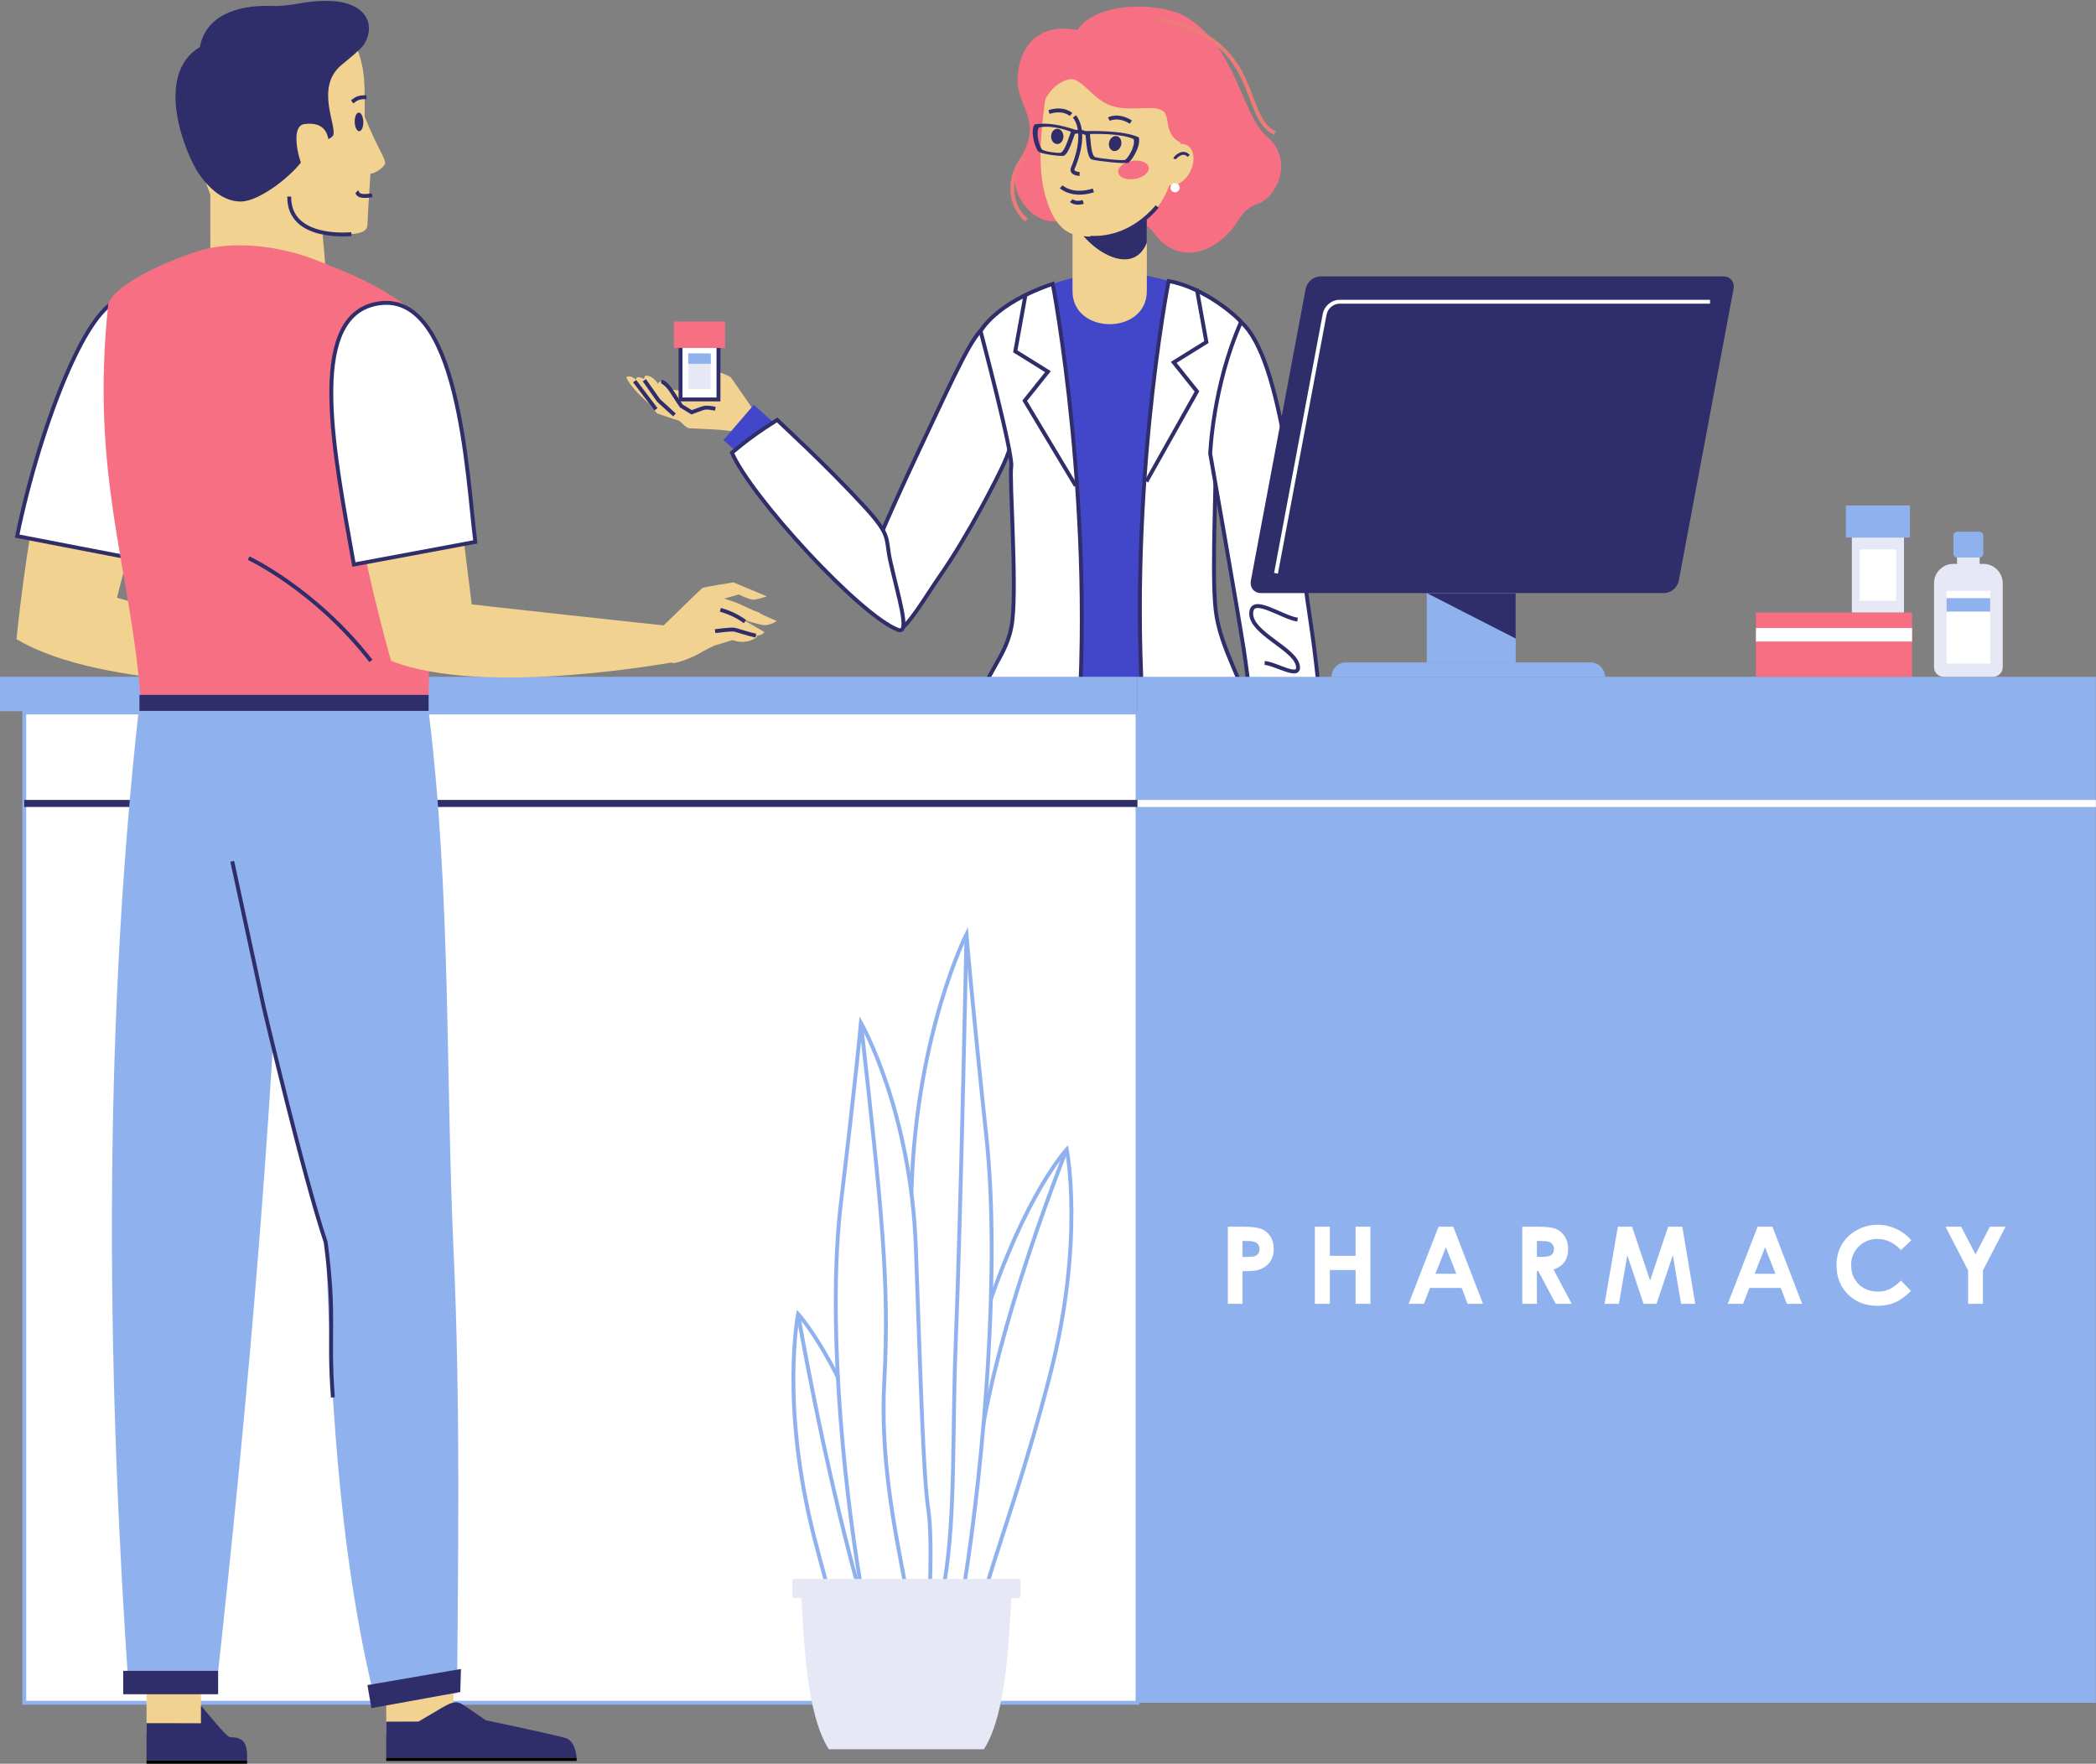 <?xml version="1.0" encoding="UTF-8"?><svg xmlns="http://www.w3.org/2000/svg" xmlns:xlink="http://www.w3.org/1999/xlink" height="600.3" preserveAspectRatio="xMidYMid meet" version="1.0" viewBox="0.0 -0.3 713.4 600.3" width="713.4" zoomAndPan="magnify"><rect x="0.0" y="-0.3" width="713.4" height="600.3" fill="#808080" stroke="none"/><defs><clipPath id="a"><path d="M 387 230 L 713.359 230 L 713.359 580 L 387 580 Z M 387 230"/></clipPath><clipPath id="b"><path d="M 387 271 L 713.359 271 L 713.359 275 L 387 275 Z M 387 271"/></clipPath></defs><g><g id="change1_1"><path d="M 335.637 110.273 C 330.484 114.754 326.391 124.059 312.781 153.008 C 299.172 181.957 298.09 186.355 296.117 190.32 C 293.711 195.141 301.496 205.5 305.668 213.781 C 307.793 215.152 315.914 201.469 319.508 196.336 C 329.82 181.602 339.672 161.996 341.781 157.281 C 345.809 148.285 356.742 114.918 335.637 110.273" fill="#fff" fill-rule="evenodd"/></g><path d="M 3356.367 4897.266 C 3304.844 4852.461 3263.906 4759.414 3127.812 4469.922 C 2991.719 4180.43 2980.898 4136.445 2961.172 4096.797 C 2937.109 4048.594 3014.961 3945 3056.68 3862.188 C 3077.93 3848.477 3159.141 3985.312 3195.078 4036.641 C 3298.203 4183.984 3396.719 4380.039 3417.812 4427.188 C 3458.086 4517.148 3567.422 4850.82 3356.367 4897.266 Z M 3356.367 4897.266" fill="none" stroke="#2f2e6b" stroke-miterlimit="22.926" stroke-width="13.268" transform="matrix(.1 0 0 -.1 0 600)"/><g id="change2_1"><path d="M 256.199 138.984 C 255.438 137.645 249.461 129.203 248.906 128.34 C 248.348 127.48 243.727 125.996 242.898 125.82 C 242.07 125.641 238.324 124.406 237.129 123.348 C 235.934 122.289 233.602 121.668 232.629 121.582 C 231.793 122.18 233.309 125.773 235.191 126.793 C 237.07 127.812 238.625 128.176 239.539 128.805 C 240.457 129.434 241.074 130.863 241.074 130.863 L 239.113 132.234 C 239.113 132.234 233.641 132.422 232.977 132.648 C 232.309 132.875 228.312 132.207 228.312 132.207 C 228.312 132.207 225.84 129.328 225.031 129.648 C 224.57 129.641 224.145 129.609 223.941 130.406 C 223.078 128.562 220.898 127.332 219.629 127.586 C 219.348 127.832 219.203 128.773 219.203 128.773 C 218.891 128.441 217.281 127.875 216.852 128.156 C 216.422 128.434 216.453 128.949 216.453 128.949 C 215.168 127.863 214.074 127.484 213.137 128.09 C 213.73 129.398 214.387 130.336 215.809 132.059 C 217.23 133.785 220.949 137.176 220.949 137.176 L 223.652 140.41 C 223.652 140.41 229.973 142.629 230.754 142.734 C 231.531 142.84 233.438 145.473 234.672 145.488 C 235.902 145.504 247.906 145.977 249.086 146.535 C 250.262 147.098 251.285 148.367 251.727 148.895 C 252.172 149.422 256.133 138.723 256.199 138.984" fill="#f2d291" fill-rule="evenodd"/></g><path d="M 2160.156 4705.664 L 2232.734 4610" fill="none" stroke="#2f2e6b" stroke-miterlimit="22.926" stroke-width="13.268" transform="matrix(.1 0 0 -.1 0 600)"/><path d="M 2193.164 4708.789 L 2242.07 4639.492 L 2295.703 4590.703" fill="none" stroke="#2f2e6b" stroke-miterlimit="22.926" stroke-width="13.268" transform="matrix(.1 0 0 -.1 0 600)"/><path d="M 2434.727 4611.758 C 2407.891 4617.148 2400.352 4616.289 2391.875 4613.516 C 2383.359 4610.781 2354.062 4599.727 2354.062 4599.727 L 2318.906 4621.211 C 2318.906 4621.211 2288.672 4666.211 2284.961 4672.852 C 2281.289 4679.492 2263.086 4701.797 2251.328 4704.258" fill="none" stroke="#2f2e6b" stroke-miterlimit="22.926" stroke-width="13.268" transform="matrix(.1 0 0 -.1 0 600)"/><g id="change3_1"><path d="M 256.562 137.488 L 246.246 149.48 L 252.277 154.934 L 264.34 144.434 L 256.562 137.488" fill="#4247ca" fill-rule="evenodd"/></g><g id="change1_2"><path d="M 303.035 190.688 C 301.309 182.926 303.488 182.246 294.59 172.523 C 281.301 157.996 265.34 143.492 264.512 142.633 C 258.277 146.562 254.09 149.59 249.113 153.777 C 255.695 168.934 292.73 209.215 305.699 214.094 C 309.93 215.684 305.762 202.938 303.035 190.688" fill="#fff" fill-rule="evenodd"/></g><path d="M 3030.352 4093.125 C 3013.086 4170.742 3034.883 4177.539 2945.898 4274.766 C 2813.008 4420.039 2653.398 4565.078 2645.117 4573.672 C 2582.773 4534.375 2540.898 4504.102 2491.133 4462.227 C 2556.953 4310.664 2927.305 3907.852 3056.992 3859.062 C 3099.297 3843.164 3057.617 3970.625 3030.352 4093.125 Z M 3030.352 4093.125" fill="none" stroke="#2f2e6b" stroke-miterlimit="22.926" stroke-width="13.268" transform="matrix(.1 0 0 -.1 0 600)"/><g id="change3_2"><path d="M 378.477 222.008 C 390.191 222.008 402.523 220.277 414.234 220.277 C 411.258 202.336 410.48 186.738 411.074 168.254 C 413.527 148.113 419.957 129.449 422.41 109.309 C 413.188 100.258 396.691 92.59 379.496 92.59 C 362.301 92.59 345.805 100.258 336.586 109.309 C 339.035 129.449 345.465 148.113 347.918 168.254 C 348.512 186.738 347.812 202.336 344.84 220.277 C 356.547 220.277 366.766 222.008 378.477 222.008" fill="#4247ca" fill-rule="evenodd"/></g><g id="change3_3"><path d="M 328.496 278.582 L 327.988 289.66 L 429.723 289.66 C 429.738 263.508 425.281 236.711 415.238 220.277 L 343.754 220.277 C 335.812 232.961 329.379 248.961 328.496 278.582" fill="#4247ca" fill-rule="evenodd"/></g><g id="change1_3"><path d="M 358.312 96.312 C 358.312 96.312 373.34 174.395 366.344 255.254 C 365.309 267.227 364.355 278.734 363.488 289.66 L 324.629 289.66 C 325.914 271.512 327.398 256.305 329.023 249.812 C 334.465 228.039 343.016 224.152 344.57 210.938 C 346.129 197.719 343.488 162.512 344.195 158.488 C 344.898 154.465 333.766 112.469 333.766 112.469 C 333.766 112.469 338.523 102.992 358.312 96.312" fill="#fff" fill-rule="evenodd"/></g><path d="M 3583.125 5036.875 C 3583.125 5036.875 3733.398 4256.055 3663.438 3447.461 C 3653.086 3327.734 3643.555 3212.656 3634.883 3103.398 L 3246.289 3103.398 C 3259.141 3284.883 3273.984 3436.953 3290.234 3501.875 C 3344.648 3719.609 3430.156 3758.477 3445.703 3890.625 C 3461.289 4022.812 3434.883 4374.883 3441.953 4415.117 C 3448.984 4455.352 3337.656 4875.312 3337.656 4875.312 C 3337.656 4875.312 3385.234 4970.078 3583.125 5036.875 Z M 3583.125 5036.875" fill="none" stroke="#2f2e6b" stroke-miterlimit="22.926" stroke-width="13.268" transform="matrix(.1 0 0 -.1 0 600)"/><path d="M 3661.172 4349.961 L 3487.734 4639.18 L 3566.797 4738.047 L 3455.625 4807.227 L 3489.766 4995.898" fill="none" stroke="#2f2e6b" stroke-miterlimit="22.926" stroke-width="13.268" transform="matrix(.1 0 0 -.1 0 600)"/><g id="change1_4"><path d="M 397.754 95.359 C 397.754 95.359 382.836 171.234 389.832 252.098 C 390.969 265.227 392 277.801 392.938 289.66 L 431.766 289.66 C 430.43 270.133 430.73 260.973 427.152 246.652 C 423.574 232.336 415.332 220.633 413.777 207.414 C 412.223 194.199 414.316 158.496 413.613 154.473 C 412.91 150.449 422.41 109.309 422.41 109.309 C 421.672 108.035 410.203 97.551 397.754 95.359" fill="#fff" fill-rule="evenodd"/></g><path d="M 3977.539 5046.406 C 3977.539 5046.406 3828.359 4287.656 3898.32 3479.023 C 3909.688 3347.734 3920 3221.992 3929.375 3103.398 L 4317.656 3103.398 C 4304.297 3298.672 4307.305 3390.273 4271.523 3533.477 C 4235.742 3676.641 4153.32 3793.672 4137.773 3925.859 C 4122.227 4058.008 4143.164 4415.039 4136.133 4455.273 C 4129.102 4495.508 4224.102 4906.914 4224.102 4906.914 C 4216.719 4919.648 4102.031 5024.492 3977.539 5046.406 Z M 3977.539 5046.406" fill="none" stroke="#2f2e6b" stroke-miterlimit="22.926" stroke-width="13.268" transform="matrix(.1 0 0 -.1 0 600)"/><path d="M 3901.914 4364.258 L 4074.023 4670.742 L 3994.922 4769.609 L 4106.133 4838.789 L 4073.359 5019.805" fill="none" stroke="#2f2e6b" stroke-miterlimit="22.926" stroke-width="13.268" transform="matrix(.1 0 0 -.1 0 600)"/><g id="change4_1"><path d="M 366.695 9.934 C 373.129 0.043 395.156 0.234 403.957 5.605 C 420.918 15.949 422.652 38.922 431.137 46.066 C 440.645 54.082 434.523 66.785 428.32 68.988 C 422.117 71.195 422.672 74.215 418.207 78.973 C 410.965 86.691 400.012 89.25 392.301 78.477 C 389.016 73.883 379.758 72.906 379.758 72.906 C 375.484 70.48 371.098 76.18 357.598 74.977 C 349.086 74.219 342 62.027 346.812 54.406 C 355.367 40.863 346.316 36.453 346.363 27.129 C 346.426 14.957 354.109 7.355 366.695 9.934" fill="#f66f82" fill-rule="evenodd"/></g><g id="change2_2"><path d="M 390.336 98.762 C 390.336 113.801 365.043 113.801 365.043 98.762 C 365.043 89.66 365.043 83.551 365.043 74.445 C 373.473 74.445 381.906 60.477 390.336 60.477 C 390.336 69.582 390.336 89.66 390.336 98.762" fill="#f2d291" fill-rule="evenodd"/></g><g id="change5_1"><path d="M 390.336 82.301 L 390.336 74.445 C 381.906 74.445 373.473 60.477 365.043 60.477 L 365.043 73.898 C 368.523 83.613 385.262 95.09 390.336 82.301" fill="#2f2e6b" fill-rule="evenodd"/></g><path d="M 3937.578 5938.008 C 4300.586 5875.273 4220.977 5602.109 4339.062 5550.586" fill="none" stroke="#ed7c78" stroke-miterlimit="22.926" stroke-width="13.268" transform="matrix(.1 0 0 -.1 0 600)"/><path d="M 3486.055 5467.773 C 3432.852 5413.867 3428.398 5306.68 3493.867 5254.492" fill="none" stroke="#ed7c78" stroke-miterlimit="22.926" stroke-width="13.268" transform="matrix(.1 0 0 -.1 0 600)"/><g id="change2_3"><path d="M 383.164 15.602 C 377.039 14.984 358.559 13.309 355.602 34.73 C 352.645 56.148 354.977 63.676 356.258 67.84 C 357.73 72.609 360.672 79.012 367.164 79.898 C 381.145 81.816 387.355 76.492 391.566 72.844 C 394.859 69.992 400.422 62.688 402.738 41.188 C 405.055 19.688 389.258 16.484 383.164 15.602" fill="#f2d291" fill-rule="evenodd"/></g><g id="change2_4"><path d="M 398.496 51.094 C 399.223 49.734 400.023 48.82 401.84 48.668 C 403.656 48.512 406.766 49.812 406.141 54.836 C 405.516 59.855 400.797 63.66 398.219 62.738 C 395.645 61.812 398.078 52.406 398.496 51.094" fill="#f2d291" fill-rule="evenodd"/></g><g id="change4_2"><path d="M 365.613 26.75 C 360.668 25.691 352.156 33.75 354.727 43.008 C 353.008 23.234 361.586 9.707 383.066 12.066 C 404.547 14.43 410.047 33.004 404.566 49.066 C 395.355 47.211 398.789 39.734 395.883 37.527 C 393.016 35.352 386.586 37.402 380.25 36.223 C 373.039 34.875 370.398 28.719 365.613 26.75" fill="#f66f82" fill-rule="evenodd"/></g><g id="change1_5"><path d="M 400.145 62.031 C 399.281 61.926 398.5 62.539 398.395 63.398 C 398.289 64.258 398.898 65.039 399.762 65.148 C 400.621 65.254 401.402 64.641 401.508 63.781 C 401.613 62.922 401.004 62.137 400.145 62.031" fill="#fff" fill-rule="evenodd"/></g><g id="change4_3"><path d="M 385.273 54.488 C 382.41 54.984 380.324 56.754 380.613 58.441 C 380.906 60.129 383.465 61.098 386.328 60.605 C 389.191 60.113 391.273 58.344 390.984 56.652 C 390.695 54.965 388.137 53.996 385.273 54.488" fill="#f66f82" fill-rule="evenodd"/></g><g id="change5_2"><path d="M 360.078 43.559 C 361.23 43.711 362.062 44.988 361.938 46.41 C 361.816 47.832 360.781 48.863 359.625 48.715 C 358.473 48.562 357.641 47.285 357.766 45.863 C 357.891 44.441 358.926 43.41 360.078 43.559" fill="#2f2e6b" fill-rule="evenodd"/></g><path d="M 3998.398 5462.109 C 3999.18 5468.398 4027.148 5494.531 4045.625 5472.148" fill="none" stroke="#2f2e6b" stroke-miterlimit="22.926" stroke-width="9.952" transform="matrix(.1 0 0 -.1 0 600)"/><g id="change5_3"><path d="M 379.957 46.004 C 378.801 45.867 377.684 46.906 377.461 48.316 C 377.238 49.727 377.992 50.98 379.145 51.113 C 380.301 51.246 381.418 50.207 381.645 48.797 C 381.867 47.387 381.113 46.133 379.957 46.004" fill="#2f2e6b" fill-rule="evenodd"/></g><path d="M 3657.031 5606.758 C 3699.961 5551.016 3661.367 5452.656 3651.992 5432.07 C 3642.578 5411.484 3674.57 5410.977 3674.57 5410.977" fill="none" stroke="#2f2e6b" stroke-miterlimit="22.926" stroke-width="13.268" transform="matrix(.1 0 0 -.1 0 600)"/><path d="M 3611.953 5367.188 C 3611.953 5367.188 3648.789 5331.758 3721.445 5354.883" fill="none" stroke="#2f2e6b" stroke-miterlimit="22.926" stroke-width="13.268" transform="matrix(.1 0 0 -.1 0 600)"/><path d="M 3646.25 5320.273 C 3646.25 5320.273 3659.922 5307.148 3686.836 5315.703" fill="none" stroke="#2f2e6b" stroke-miterlimit="22.926" stroke-width="13.268" transform="matrix(.1 0 0 -.1 0 600)"/><path d="M 3774.141 5597.5 C 3774.141 5597.5 3804.531 5614.961 3848.984 5587.539" fill="none" stroke="#2f2e6b" stroke-miterlimit="22.926" stroke-width="13.268" transform="matrix(.1 0 0 -.1 0 600)"/><path d="M 3645.312 5613.32 C 3645.312 5613.32 3620.078 5637.617 3570.312 5621.758" fill="none" stroke="#2f2e6b" stroke-miterlimit="22.926" stroke-width="13.268" transform="matrix(.1 0 0 -.1 0 600)"/><path d="M 3711.133 5193.633 C 3775.82 5190.195 3862.383 5211.406 3938.594 5300.039" fill="none" stroke="#2f2e6b" stroke-miterlimit="22.926" stroke-width="13.268" transform="matrix(.1 0 0 -.1 0 600)"/><g id="change5_4"><path d="M 364.469 44.504 C 364.469 44.504 364.234 45.504 363.93 46.148 C 363.629 46.797 362.223 51.852 360.727 51.719 C 359.207 51.777 355.531 51.227 354.762 50.645 C 353.996 50.059 352.344 45.262 353.621 43.074 C 358.438 42.152 363.438 44.23 364.469 44.504 Z M 371.004 45.309 C 372.07 45.293 381.406 44.973 385.855 47.035 C 386.566 49.469 383.805 53.723 382.918 54.102 C 382.031 54.48 374.352 53.637 372.891 53.211 C 371.406 52.98 371.266 47.734 371.129 47.031 C 370.992 46.332 371.004 45.309 371.004 45.309 Z M 366.211 43.922 C 364.742 43.531 357.914 40.957 352.082 42.074 C 350.52 44.758 352.539 50.629 353.48 51.344 C 354.422 52.055 359.816 52.84 361.676 52.77 C 363.508 52.934 365.23 46.742 365.602 45.949 C 365.703 45.727 365.805 45.473 365.887 45.219 C 367.352 45.078 368.09 45.062 369.457 45.645 C 369.477 45.914 369.512 46.191 369.559 46.438 C 369.727 47.293 369.898 53.719 371.715 54.004 C 373.504 54.52 382.906 55.555 383.992 55.09 C 385.078 54.625 388.461 49.414 387.594 46.438 C 382.305 43.988 371.387 44.281 369.551 44.32 C 368.09 43.832 367.738 43.859 366.211 43.922" fill="#2f2e6b" fill-rule="evenodd"/></g><g id="change1_6"><path d="M 422.41 109.309 C 436.711 121.895 440.566 175.309 446.133 211.836 C 449.484 233.816 451.801 266.836 453.113 289.66 L 431.773 289.66 C 428.762 263.66 424.746 229.664 423.312 220.594 C 420.91 205.379 411.91 154.105 411.91 154.105 C 411.91 154.105 412.797 130.934 422.41 109.309" fill="#fff" fill-rule="evenodd"/></g><path d="M 4224.102 4906.914 C 4367.109 4781.055 4405.664 4246.914 4461.328 3881.641 C 4494.844 3661.836 4518.008 3331.641 4531.133 3103.398 L 4317.734 3103.398 C 4287.617 3363.398 4247.461 3703.359 4233.125 3794.062 C 4209.102 3946.211 4119.102 4458.945 4119.102 4458.945 C 4119.102 4458.945 4127.969 4690.664 4224.102 4906.914 Z M 4224.102 4906.914" fill="none" stroke="#2f2e6b" stroke-miterlimit="22.926" stroke-width="13.268" transform="matrix(.1 0 0 -.1 0 600)"/><path d="M 4416.406 3894.062 C 4363.828 3900.859 4258.633 3979.961 4258.633 3914.414 C 4258.633 3848.867 4401.211 3797.031 4416.406 3741.367 C 4431.602 3685.703 4341.758 3744.766 4304.414 3746.445" fill="none" stroke="#2f2e6b" stroke-miterlimit="22.926" stroke-width="13.268" transform="matrix(.1 0 0 -.1 0 600)"/><g id="change1_7"><path d="M 231.629 135.652 L 244.543 135.652 L 244.543 117.055 L 231.629 117.055 L 231.629 135.652" fill="#fff" fill-rule="evenodd"/></g><path d="M 2316.289 4643.477 L 2445.43 4643.477 L 2445.43 4829.453 L 2316.289 4829.453 Z M 2316.289 4643.477" fill="none" stroke="#2f2e6b" stroke-miterlimit="22.926" stroke-width="13.268" transform="matrix(.1 0 0 -.1 0 600)"/><g id="change4_4"><path d="M 229.375 109.121 L 246.797 109.121 L 246.797 118.137 L 229.375 118.137 L 229.375 109.121" fill="#f66f82" fill-rule="evenodd"/></g><g id="change6_1"><path d="M 234.254 132.102 L 241.914 132.102 L 241.914 119.996 L 234.254 119.996 L 234.254 132.102" fill="#e6e8f6" fill-rule="evenodd"/></g><g id="change7_1"><path d="M 234.254 123.52 L 241.914 123.52 L 241.914 119.996 L 234.254 119.996 L 234.254 123.52" fill="#8fb2ee" fill-rule="evenodd"/></g><g id="change5_5"><path d="M 586.637 93.781 L 449.395 93.781 C 447.082 93.781 444.84 95.672 444.402 97.98 L 425.742 197.355 C 425.309 199.668 426.844 201.559 429.156 201.559 L 566.398 201.559 C 568.711 201.559 570.953 199.668 571.387 197.355 L 590.047 97.98 C 590.48 95.672 588.945 93.781 586.637 93.781" fill="#2f2e6b" fill-rule="evenodd"/></g><path d="M 5820.312 4975.977 L 4558.594 4975.977 C 4535.508 4975.977 4513.047 4957.031 4508.711 4933.945 L 4343.047 4051.797" fill="none" stroke="#fff" stroke-miterlimit="22.926" stroke-width="13.268" transform="matrix(.1 0 0 -.1 0 600)"/><g id="change7_2"><path d="M 546.273 230.055 L 453.219 230.055 C 453.219 227.367 455.422 225.164 458.109 225.164 L 541.383 225.164 C 544.074 225.164 546.273 227.367 546.273 230.055" fill="#8fb2ee" fill-rule="evenodd"/></g><g id="change7_3"><path d="M 515.887 201.559 L 485.617 201.559 L 485.617 225.164 L 515.887 225.164 L 515.887 201.559" fill="#8fb2ee" fill-rule="evenodd"/></g><g id="change5_6"><path d="M 485.617 201.559 L 515.887 217.039 L 515.887 201.559 Z M 485.617 201.559" fill="#2f2e6b" fill-rule="evenodd"/></g><g id="change1_8"><path d="M 8.25 242.203 L 387.176 242.203 L 387.176 579.258 L 8.25 579.258 L 8.25 242.203" fill="#fff" fill-rule="evenodd"/></g><path d="M 82.5 3577.969 L 3871.758 3577.969 L 3871.758 207.422 L 82.5 207.422 Z M 82.5 3577.969" fill="none" stroke="#8fb2ee" stroke-miterlimit="22.926" stroke-width="13.268" transform="matrix(.1 0 0 -.1 0 600)"/><g clip-path="url(#a)" id="change7_10"><path d="M 713.355 230.055 L 387.176 230.055 L 387.176 579.258 L 713.355 579.258 L 713.355 230.055" fill="#8fb2ee" fill-rule="evenodd"/></g><g id="change7_4"><path d="M 0 230.055 L 387.176 230.055 L 387.176 241.773 L 0 241.773 L 0 230.055" fill="#8fb2ee" fill-rule="evenodd"/></g><g id="change5_7"><path d="M 8.25 274.359 L 387.176 274.359 L 387.176 271.965 L 8.25 271.965 L 8.25 274.359" fill="#2f2e6b" fill-rule="evenodd"/></g><g clip-path="url(#b)" id="change8_1"><path d="M 713.355 274.359 L 387.176 274.359 L 387.176 271.965 L 713.355 271.965 L 713.355 274.359" fill="#fefefe" fill-rule="evenodd"/></g><g id="change6_2"><path d="M 630.297 208.215 L 648.051 208.215 L 648.051 182.648 L 630.297 182.648 L 630.297 208.215" fill="#e6e8f6" fill-rule="evenodd"/></g><g id="change7_5"><path d="M 628.27 171.742 L 650.078 171.742 L 650.078 182.648 L 628.27 182.648 L 628.27 171.742" fill="#8fb2ee" fill-rule="evenodd"/></g><g id="change1_9"><path d="M 632.973 204.172 L 645.375 204.172 L 645.375 186.691 L 632.973 186.691 L 632.973 204.172" fill="#fff" fill-rule="evenodd"/></g><g id="change4_5"><path d="M 650.793 230.055 L 597.656 230.055 L 597.656 208.215 L 650.793 208.215 L 650.793 230.055" fill="#f66f82" fill-rule="evenodd"/></g><g id="change1_10"><path d="M 650.793 218.051 L 597.656 218.051 L 597.656 213.457 L 650.793 213.457 L 650.793 218.051" fill="#fff" fill-rule="evenodd"/></g><g id="change6_3"><path d="M 664.836 191.629 L 675.082 191.629 C 678.695 191.629 681.652 194.586 681.652 198.199 L 681.652 226.77 C 681.652 228.578 680.176 230.055 678.367 230.055 L 661.547 230.055 C 659.738 230.055 658.266 228.578 658.266 226.77 L 658.266 198.199 C 658.266 194.586 661.219 191.629 664.836 191.629" fill="#e6e8f6" fill-rule="evenodd"/></g><g id="change6_4"><path d="M 666.113 188.223 L 673.801 188.223 L 673.801 194.59 L 666.113 194.59 L 666.113 188.223" fill="#e6e8f6" fill-rule="evenodd"/></g><g id="change7_6"><path d="M 666.199 180.672 L 673.715 180.672 C 674.445 180.672 675.043 181.27 675.043 182 L 675.043 188.137 C 675.043 188.867 674.445 189.465 673.715 189.465 L 666.199 189.465 C 665.469 189.465 664.871 188.867 664.871 188.137 L 664.871 182 C 664.871 181.27 665.469 180.672 666.199 180.672" fill="#8fb2ee" fill-rule="evenodd"/></g><g id="change1_11"><path d="M 662.531 200.801 L 677.387 200.801 L 677.387 225.539 L 662.531 225.539 L 662.531 200.801" fill="#fff" fill-rule="evenodd"/></g><g id="change7_7"><path d="M 662.531 203.285 L 677.387 203.285 L 677.387 207.855 L 662.531 207.855 L 662.531 203.285" fill="#8fb2ee" fill-rule="evenodd"/></g><g id="change1_12"><path d="M 662.176 417.227 L 667.523 417.227 L 672.398 426.652 L 677.273 417.227 L 682.617 417.227 L 674.922 432.109 L 674.922 443.48 L 669.875 443.48 L 669.875 432.109 Z M 650.531 421.832 L 647.027 425.16 C 644.645 422.648 641.969 421.395 638.988 421.395 C 636.477 421.395 634.355 422.254 632.637 423.965 C 630.91 425.68 630.055 427.785 630.055 430.301 C 630.055 432.047 630.438 433.602 631.199 434.953 C 631.961 436.312 633.039 437.383 634.43 438.156 C 635.824 438.93 637.371 439.312 639.078 439.312 C 640.531 439.312 641.859 439.047 643.059 438.504 C 644.266 437.961 645.59 436.973 647.027 435.547 L 650.422 439.094 C 648.484 440.988 646.648 442.305 644.926 443.035 C 643.199 443.773 641.227 444.141 639.012 444.141 C 634.93 444.141 631.582 442.848 628.98 440.258 C 626.379 437.672 625.078 434.352 625.078 430.312 C 625.078 427.691 625.672 425.367 626.859 423.332 C 628.043 421.297 629.734 419.664 631.949 418.426 C 634.156 417.188 636.531 416.566 639.086 416.566 C 641.25 416.566 643.336 417.023 645.344 417.938 C 647.352 418.852 649.082 420.152 650.531 421.832 Z M 600.75 424.203 L 597.191 433.242 L 604.293 433.242 Z M 598.227 417.227 L 603.262 417.227 L 613.367 443.48 L 608.168 443.48 L 606.121 438.07 L 595.355 438.07 L 593.262 443.48 L 588.062 443.48 Z M 550.664 417.227 L 555.512 417.227 L 561.625 435.539 L 567.766 417.227 L 572.602 417.227 L 577 443.48 L 572.18 443.48 L 569.375 426.898 L 563.816 443.48 L 559.406 443.48 L 553.871 426.898 L 551.012 443.48 L 546.137 443.48 Z M 523.094 427.5 L 524.68 427.5 C 526.285 427.5 527.391 427.293 528 426.871 C 528.602 426.453 528.906 425.758 528.906 424.781 C 528.906 424.211 528.754 423.711 528.457 423.281 C 528.156 422.855 527.758 422.551 527.25 422.367 C 526.75 422.18 525.824 422.09 524.477 422.09 L 523.094 422.09 Z M 518.121 417.227 L 523.43 417.227 C 526.328 417.227 528.402 417.48 529.633 418 C 530.871 418.516 531.859 419.383 532.605 420.586 C 533.355 421.785 533.734 423.203 533.734 424.852 C 533.734 426.574 533.32 428.02 532.496 429.176 C 531.668 430.344 530.426 431.219 528.762 431.812 L 534.961 443.48 L 529.5 443.48 L 523.598 432.363 L 523.094 432.363 L 523.094 443.48 L 518.121 443.48 Z M 492.145 424.203 L 488.586 433.242 L 495.688 433.242 Z M 489.621 417.227 L 494.656 417.227 L 504.762 443.48 L 499.562 443.48 L 497.516 438.07 L 486.754 438.07 L 484.656 443.48 L 479.457 443.48 Z M 447.539 417.227 L 452.621 417.227 L 452.621 427.137 L 461.398 427.137 L 461.398 417.227 L 466.445 417.227 L 466.445 443.48 L 461.398 443.48 L 461.398 431.965 L 452.621 431.965 L 452.621 443.48 L 447.539 443.48 Z M 422.887 427.5 L 424.488 427.5 C 425.75 427.5 426.621 427.41 427.117 427.234 C 427.609 427.051 427.992 426.758 428.281 426.344 C 428.562 425.93 428.699 425.43 428.699 424.84 C 428.699 423.82 428.305 423.074 427.512 422.613 C 426.941 422.266 425.867 422.09 424.309 422.09 L 422.887 422.09 Z M 417.914 417.227 L 423.223 417.227 C 426.094 417.227 428.16 417.488 429.426 418.02 C 430.695 418.547 431.699 419.406 432.43 420.59 C 433.164 421.773 433.527 423.191 433.527 424.852 C 433.527 426.684 433.047 428.207 432.086 429.422 C 431.125 430.633 429.82 431.48 428.172 431.957 C 427.203 432.23 425.441 432.363 422.887 432.363 L 422.887 443.48 L 417.914 443.48 L 417.914 417.227" fill="#fff" fill-rule="evenodd"/></g><g id="change1_13"><path d="M 319.176 538.336 C 321.934 507.289 327.156 472.777 335.562 446.934 C 348.793 406.258 363.082 390.902 363.082 390.902 C 363.082 390.902 369.148 421.535 357.598 466.871 C 349.562 498.406 340.852 522.711 336.145 538.336 L 319.176 538.336" fill="#fff" fill-rule="evenodd"/></g><path d="M 3191.758 616.641 C 3219.336 927.109 3271.562 1272.227 3355.625 1530.664 C 3487.93 1937.422 3630.82 2090.977 3630.82 2090.977 C 3630.82 2090.977 3691.484 1784.648 3575.977 1331.289 C 3495.625 1015.938 3408.516 772.891 3361.445 616.641 Z M 3191.758 616.641" fill="none" stroke="#8fb2ee" stroke-miterlimit="22.926" stroke-width="13.268" transform="matrix(.1 0 0 -.1 0 600)"/><path d="M 3630.82 2090.977 C 3630.82 2090.977 3313.203 1304.297 3319.844 883.594" fill="none" stroke="#8fb2ee" stroke-miterlimit="22.926" stroke-width="13.268" transform="matrix(.1 0 0 -.1 0 600)"/><g id="change1_14"><path d="M 307.945 538.336 C 305.52 525.645 302.605 513.574 299.152 502.965 C 285.926 462.289 271.637 446.934 271.637 446.934 C 271.637 446.934 265.566 477.566 277.121 522.902 C 278.484 528.258 279.871 533.402 281.25 538.336 L 307.945 538.336" fill="#fff" fill-rule="evenodd"/></g><path d="M 3079.453 616.641 C 3055.195 743.555 3026.055 864.258 2991.523 970.352 C 2859.258 1377.109 2716.367 1530.664 2716.367 1530.664 C 2716.367 1530.664 2655.664 1224.336 2771.211 770.977 C 2784.844 717.422 2798.711 665.977 2812.5 616.641 Z M 3079.453 616.641" fill="none" stroke="#8fb2ee" stroke-miterlimit="22.926" stroke-width="13.268" transform="matrix(.1 0 0 -.1 0 600)"/><g id="change1_15"><path d="M 328.352 538.336 C 334.746 497.312 340.566 432.164 335.746 386.773 C 330.652 338.793 328.953 317.68 328.953 317.68 C 328.953 317.68 311.965 351.266 310.266 404.047 C 308.566 456.824 307.719 492.328 306.02 504.805 C 304.977 512.461 305.215 527.699 305.555 538.336 L 328.352 538.336" fill="#fff" fill-rule="evenodd"/></g><path d="M 3283.516 616.641 C 3347.461 1026.875 3405.664 1678.359 3357.461 2132.266 C 3306.523 2612.07 3289.531 2823.203 3289.531 2823.203 C 3289.531 2823.203 3119.648 2487.344 3102.656 1959.531 C 3085.664 1431.758 3077.188 1076.719 3060.195 951.953 C 3049.766 875.391 3052.148 723.008 3055.547 616.641 Z M 3283.516 616.641" fill="none" stroke="#8fb2ee" stroke-miterlimit="22.926" stroke-width="13.268" transform="matrix(.1 0 0 -.1 0 600)"/><g id="change1_16"><path d="M 292.812 538.336 C 286.758 501.898 281.621 447.43 286.238 408.98 C 291.332 366.512 293.031 347.828 293.031 347.828 C 293.031 347.828 310.02 377.555 311.719 424.266 C 313.414 470.98 314.266 502.406 315.965 513.449 C 316.84 519.137 316.812 529.562 316.578 538.336 L 292.812 538.336" fill="#fff" fill-rule="evenodd"/></g><path d="M 2928.125 616.641 C 2867.578 981.016 2816.211 1525.703 2862.383 1910.195 C 2913.32 2334.883 2930.312 2521.719 2930.312 2521.719 C 2930.312 2521.719 3100.195 2224.453 3117.188 1757.344 C 3134.141 1290.195 3142.656 975.938 3159.648 865.508 C 3168.398 808.633 3168.125 704.375 3165.781 616.641 Z M 2928.125 616.641" fill="none" stroke="#8fb2ee" stroke-miterlimit="22.926" stroke-width="13.268" transform="matrix(.1 0 0 -.1 0 600)"/><path d="M 2930.312 2521.719 C 3000.547 1892.383 3028.203 1637.695 3009.883 1304.023 C 2995.469 1041.758 3044.648 802.422 3079.805 616.641" fill="none" stroke="#8fb2ee" stroke-miterlimit="22.926" stroke-width="13.268" transform="matrix(.1 0 0 -.1 0 600)"/><path d="M 3289.531 2823.203 C 3289.531 2823.203 3270.391 1867.305 3252.695 1425.43 C 3241.016 1134.727 3252.773 838.516 3214.336 616.641" fill="none" stroke="#8fb2ee" stroke-miterlimit="22.926" stroke-width="13.268" transform="matrix(.1 0 0 -.1 0 600)"/><path d="M 2716.367 1530.664 C 2716.367 1530.664 2796.094 1060.43 2916.914 616.641" fill="none" stroke="#8fb2ee" stroke-miterlimit="22.926" stroke-width="13.268" transform="matrix(.1 0 0 -.1 0 600)"/><g id="change6_5"><path d="M 344.238 543.633 C 343.387 556.656 342.734 582.922 334.879 595.074 L 282.113 595.074 C 274.262 582.922 273.609 556.656 272.754 543.633 L 270.391 543.633 C 269.98 543.633 269.645 543.297 269.645 542.887 L 269.645 537.859 C 269.645 537.449 269.98 537.117 270.391 537.117 L 346.605 537.117 C 347.012 537.117 347.348 537.449 347.348 537.859 L 347.348 542.887 C 347.348 543.297 347.012 543.633 346.605 543.633 L 344.238 543.633" fill="#e6e8f6" fill-rule="evenodd"/></g><g id="change9_1"><path d="M 49.879 600 L 84.102 600 L 84.102 598.863 L 49.879 598.863 L 49.879 600" fill="inherit" fill-rule="evenodd"/></g><g id="change2_5"><path d="M 49.879 589.621 L 68.418 589.621 L 68.418 567.957 L 49.879 567.957 L 49.879 589.621" fill="#f2d291" fill-rule="evenodd"/></g><g id="change5_8"><path d="M 84.102 598.863 C 84.102 597.012 84.367 593.043 81.984 591.719 C 80.25 590.754 79.113 591.211 78.086 590.902 C 76.828 590.527 69.805 581.852 68.418 580.25 L 68.418 586.23 L 49.879 586.203 L 49.879 598.863 L 84.102 598.863" fill="#2f2e6b" fill-rule="evenodd"/></g><g id="change7_8"><path d="M 47.461 239.246 C 34.234 356.387 36.891 475.809 43.895 575.902 C 53.281 575.902 64.059 575.902 73.445 575.902 C 84.062 479.473 94.68 367.016 98.012 239.258 L 47.461 239.246" fill="#8fb2ee" fill-rule="evenodd"/></g><g id="change2_6"><path d="M 131.461 590.191 L 154.352 590.191 L 154.352 568.523 L 131.461 568.523 L 131.461 590.191" fill="#f2d291" fill-rule="evenodd"/></g><g id="change7_9"><path d="M 145.883 241.664 C 153.535 303.887 151.656 365.352 154.348 424.664 C 156.848 479.738 155.84 530.758 155.582 575.902 L 127.957 579.695 C 114.477 525.762 112.555 467.355 110.855 422.488 C 97.262 377.402 87.629 341.031 82.785 299.051 C 80.742 281.371 87.926 257.762 85.707 239.246 L 145.883 241.664" fill="#8fb2ee" fill-rule="evenodd"/></g><g id="change9_2"><path d="M 131.461 597.93 L 196.258 597.93 L 196.258 599.066 L 131.461 599.066 L 131.461 597.93" fill="inherit" fill-rule="evenodd"/></g><g id="change5_9"><path d="M 131.461 597.93 L 196.258 597.93 C 196.258 597.93 195.953 592.375 192.668 591.312 C 189.383 590.254 165.293 585.191 165.293 585.191 C 165.293 585.191 158.93 580.727 157.137 579.668 C 155.344 578.609 153.66 579.035 150.344 580.992 L 142.469 585.645 L 131.461 585.684 L 131.461 597.93" fill="#2f2e6b" fill-rule="evenodd"/></g><g id="change5_10"><path d="M 41.934 576.355 L 74.246 576.355 L 74.246 568.391 L 41.934 568.391 L 41.934 576.355" fill="#2f2e6b" fill-rule="evenodd"/></g><g id="change5_11"><path d="M 125.055 573.246 L 156.898 567.75 L 156.66 575.598 L 126.41 581.094 L 125.055 573.246" fill="#2f2e6b" fill-rule="evenodd"/></g><path d="M 790.469 3071.445 L 897.852 2573.945 C 897.852 2573.945 1033.789 1996.445 1108.555 1775.117 C 1142.578 1512.773 1116.172 1470.312 1133.008 1246.758" fill="none" stroke="#2f2e6b" stroke-miterlimit="22.926" stroke-width="13.268" transform="matrix(.1 0 0 -.1 0 600)"/><g id="change2_7"><path d="M 5.629 217.238 C 34.969 234.988 102.258 232.699 102.258 232.699 L 101.25 220.367 C 101.25 220.367 38.066 202.789 24.629 198.777 L 5.629 217.238" fill="#f2d291" fill-rule="evenodd"/></g><g id="change2_8"><path d="M 31.949 118.715 C 15.914 125.219 6.91 203.652 5.629 217.238 L 36.859 214.648 C 40.301 201.055 54.023 148.285 55.387 142.727 C 57.715 133.219 41.973 114.648 31.949 118.715" fill="#f2d291" fill-rule="evenodd"/></g><g id="change1_17"><path d="M 45.016 102.332 C 32.031 94.445 13.383 145.16 5.84 182.164 L 47.125 190.137 C 52.5 168.809 70.203 117.629 45.016 102.332" fill="#fff" fill-rule="evenodd"/></g><path d="M 450.156 4976.68 C 320.312 5055.547 133.828 4548.398 58.398 4178.359 L 471.25 4098.633 C 525 4311.914 702.031 4823.711 450.156 4976.68 Z M 450.156 4976.68" fill="none" stroke="#2f2e6b" stroke-miterlimit="22.926" stroke-width="13.268" transform="matrix(.1 0 0 -.1 0 600)"/><g id="change2_9"><path d="M 112.164 106.461 C 112.164 110.266 71.633 113.047 71.629 106.461 L 71.574 57.68 L 108.363 62.863 L 112.164 106.461" fill="#f2d291" fill-rule="evenodd"/></g><g id="change2_10"><path d="M 94.57 4.082 C 87.492 4.434 66.184 5.727 66.512 33.371 C 66.844 61.02 72.141 65.344 74.762 74.016 C 78.527 86.465 82.512 85.73 97.051 87.273 C 107.066 86.465 108.582 80.434 111.586 74.469 C 113.977 69.711 125.141 59.543 124.07 31.914 C 123 4.285 101.652 4.074 94.57 4.082" fill="#f2d291" fill-rule="evenodd"/></g><g id="change2_11"><path d="M 113.391 9.285 C 117.539 11.566 120.871 11.48 123.164 21.613 C 124.578 27.855 123.941 35.258 124.047 39.23 C 126.086 44.344 128.258 48.73 129.723 51.641 C 130.07 52.332 131.441 54.766 130.996 55.621 C 130.488 56.586 127.961 58.719 126.086 58.82 C 126.086 58.82 125.125 73.043 125.094 75.832 C 125.066 78.621 123.066 79.219 117.141 79.57 C 111.211 79.918 90.879 80.156 81.621 65.871 C 72.371 51.582 68.129 29.625 73.465 19.516 C 83.25 0.984 96.039 -0.25 113.391 9.285" fill="#f2d291" fill-rule="evenodd"/></g><g id="change5_12"><path d="M 67.699 58.855 C 63.41 52.715 51.957 25.352 68.047 15.691 C 69.879 5.578 79.781 1.324 92.41 1.719 C 99.699 1.941 103.141 -0.059 111.414 0 C 124.344 0.094 128.332 7.879 123.746 15.031 C 122.82 16.48 117.992 20.359 116.309 21.742 C 107.117 29.293 114.695 42.473 113.418 45.723 C 112.754 47.406 106.496 48.438 103.652 53.25 C 100.395 58.758 88.594 68.238 82.02 68.285 C 77.359 68.32 72.43 65.629 67.699 58.855" fill="#2f2e6b" fill-rule="evenodd"/></g><g id="change2_12"><path d="M 103.602 41.926 C 109.328 41.18 112.133 43.867 111.969 50.012 C 111.805 56.152 107.984 59.914 104.766 59.102 C 102.66 58.57 97.879 42.668 103.602 41.926" fill="#f2d291" fill-rule="evenodd"/></g><path d="M 1198.555 5656.484 C 1214.023 5667.188 1216.523 5671.836 1247.305 5672.383" fill="none" stroke="#2f2e6b" stroke-miterlimit="22.926" stroke-width="13.268" transform="matrix(.1 0 0 -.1 0 600)"/><g id="change5_13"><path d="M 122.105 38.023 C 122.914 37.996 123.609 39.395 123.66 41.145 C 123.707 42.891 123.094 44.328 122.285 44.355 C 121.473 44.379 120.781 42.98 120.73 41.234 C 120.68 39.484 121.297 38.047 122.105 38.023" fill="#2f2e6b" fill-rule="evenodd"/></g><path d="M 1214.297 5350.547 C 1217.812 5347.305 1214.219 5329.805 1266.602 5338.242" fill="none" stroke="#2f2e6b" stroke-miterlimit="22.926" stroke-width="13.268" transform="matrix(.1 0 0 -.1 0 600)"/><g id="change4_6"><path d="M 145.883 236.203 C 115.535 236.203 78.117 236.203 47.77 236.203 C 44.129 191.902 30.727 160.953 36.84 103.301 C 38.078 98.051 51.102 90.531 67.168 85.246 C 78.375 81.559 94.395 83.004 107.758 88.301 C 119.852 93.098 128.828 96.555 139.992 105.121 C 143.617 134.168 146.648 205.438 145.883 236.203" fill="#f66f82" fill-rule="evenodd"/></g><g id="change5_14"><path d="M 47.461 241.664 L 145.883 241.664 L 145.883 236.203 L 47.461 236.203 L 47.461 241.664" fill="#2f2e6b" fill-rule="evenodd"/></g><g id="change10_1"><path d="M 257.211 210.371 C 258.113 209.902 258.66 208.863 258.77 208.395 C 258.875 207.93 250.055 206.004 250.055 206.004 C 250.055 206.004 255.195 210.375 257.211 210.371" fill="#edba68" fill-rule="evenodd"/></g><g id="change2_13"><path d="M 224.504 213.848 C 226.785 211.805 238.512 200.148 239.094 199.824 C 239.672 199.5 249.625 197.91 249.625 197.91 L 261.012 202.672 C 261.012 202.672 257.504 203.879 256.203 203.805 C 254.91 203.734 251.484 202.039 251.484 202.039 L 246.512 203.426 L 251.094 205.004 C 251.094 205.004 263.539 210.84 264.199 210.93 C 264.855 211.016 261.859 212.66 260.008 212.48 C 258.156 212.301 252.801 210.551 252.801 210.551 C 252.801 210.551 259.398 214.309 260.133 214.805 C 259.891 215.438 258.555 216.109 257.363 216.02 L 257.777 216.438 C 257.777 216.438 255.934 217.965 253.398 218.133 C 250.867 218.297 249.328 217.523 249.328 217.523 C 249.328 217.523 244.602 219.07 243.777 219.23 C 242.953 219.387 239.172 221.395 237.641 222.332 C 236.109 223.266 230.352 225.547 229.141 225.355 C 227.926 225.16 225.652 223.887 225.652 223.887 L 224.504 213.848" fill="#f2d291" fill-rule="evenodd"/></g><path d="M 2451.953 3927.539 C 2451.953 3927.539 2475.039 3921.211 2496.719 3910.742 C 2518.438 3900.273 2535.742 3887.344 2535.742 3887.344" fill="none" stroke="#2f2e6b" stroke-miterlimit="22.926" stroke-width="13.268" transform="matrix(.1 0 0 -.1 0 600)"/><path d="M 2572.578 3839.492 C 2551.289 3843.789 2509.805 3857.734 2499.18 3859.883 C 2488.516 3861.992 2433.906 3854.766 2433.906 3854.766" fill="none" stroke="#2f2e6b" stroke-miterlimit="22.926" stroke-width="13.268" transform="matrix(.1 0 0 -.1 0 600)"/><g id="change2_14"><path d="M 133.086 224.598 C 164.934 237.309 230.848 224.785 230.848 224.785 L 227.836 212.785 C 227.836 212.785 162.625 205.781 148.715 204.027 L 133.086 224.598" fill="#f2d291" fill-rule="evenodd"/></g><g id="change2_15"><path d="M 121.492 123.238 C 108.953 135.168 129.312 211.445 133.098 224.555 L 161.211 210.703 C 159.434 196.793 152.867 142.664 152.098 136.996 C 150.781 127.297 129.328 115.781 121.492 123.238" fill="#f2d291" fill-rule="evenodd"/></g><g id="change1_18"><path d="M 127.648 103.207 C 104.152 108.398 113.906 154.648 120.445 191.84 L 161.781 184.137 C 158.965 162.32 156.426 96.848 127.648 103.207" fill="#fff" fill-rule="evenodd"/></g><path d="M 1276.484 4967.93 C 1041.523 4916.016 1139.062 4453.516 1204.453 4081.602 L 1617.812 4158.633 C 1589.648 4376.797 1564.258 5031.523 1276.484 4967.93 Z M 1276.484 4967.93" fill="none" stroke="#2f2e6b" stroke-miterlimit="22.926" stroke-width="13.268" transform="matrix(.1 0 0 -.1 0 600)"/><path d="M 846.211 4103.398 C 846.211 4103.398 1072.383 3997.852 1262.383 3753.594" fill="none" stroke="#2f2e6b" stroke-miterlimit="22.926" stroke-width="13.268" transform="matrix(.1 0 0 -.1 0 600)"/><path d="M 1196.094 5206.172 C 1196.094 5206.172 982.227 5182.969 984.453 5334.023" fill="none" stroke="#2f2e6b" stroke-miterlimit="22.926" stroke-width="13.268" transform="matrix(.1 0 0 -.1 0 600)"/></g></svg>